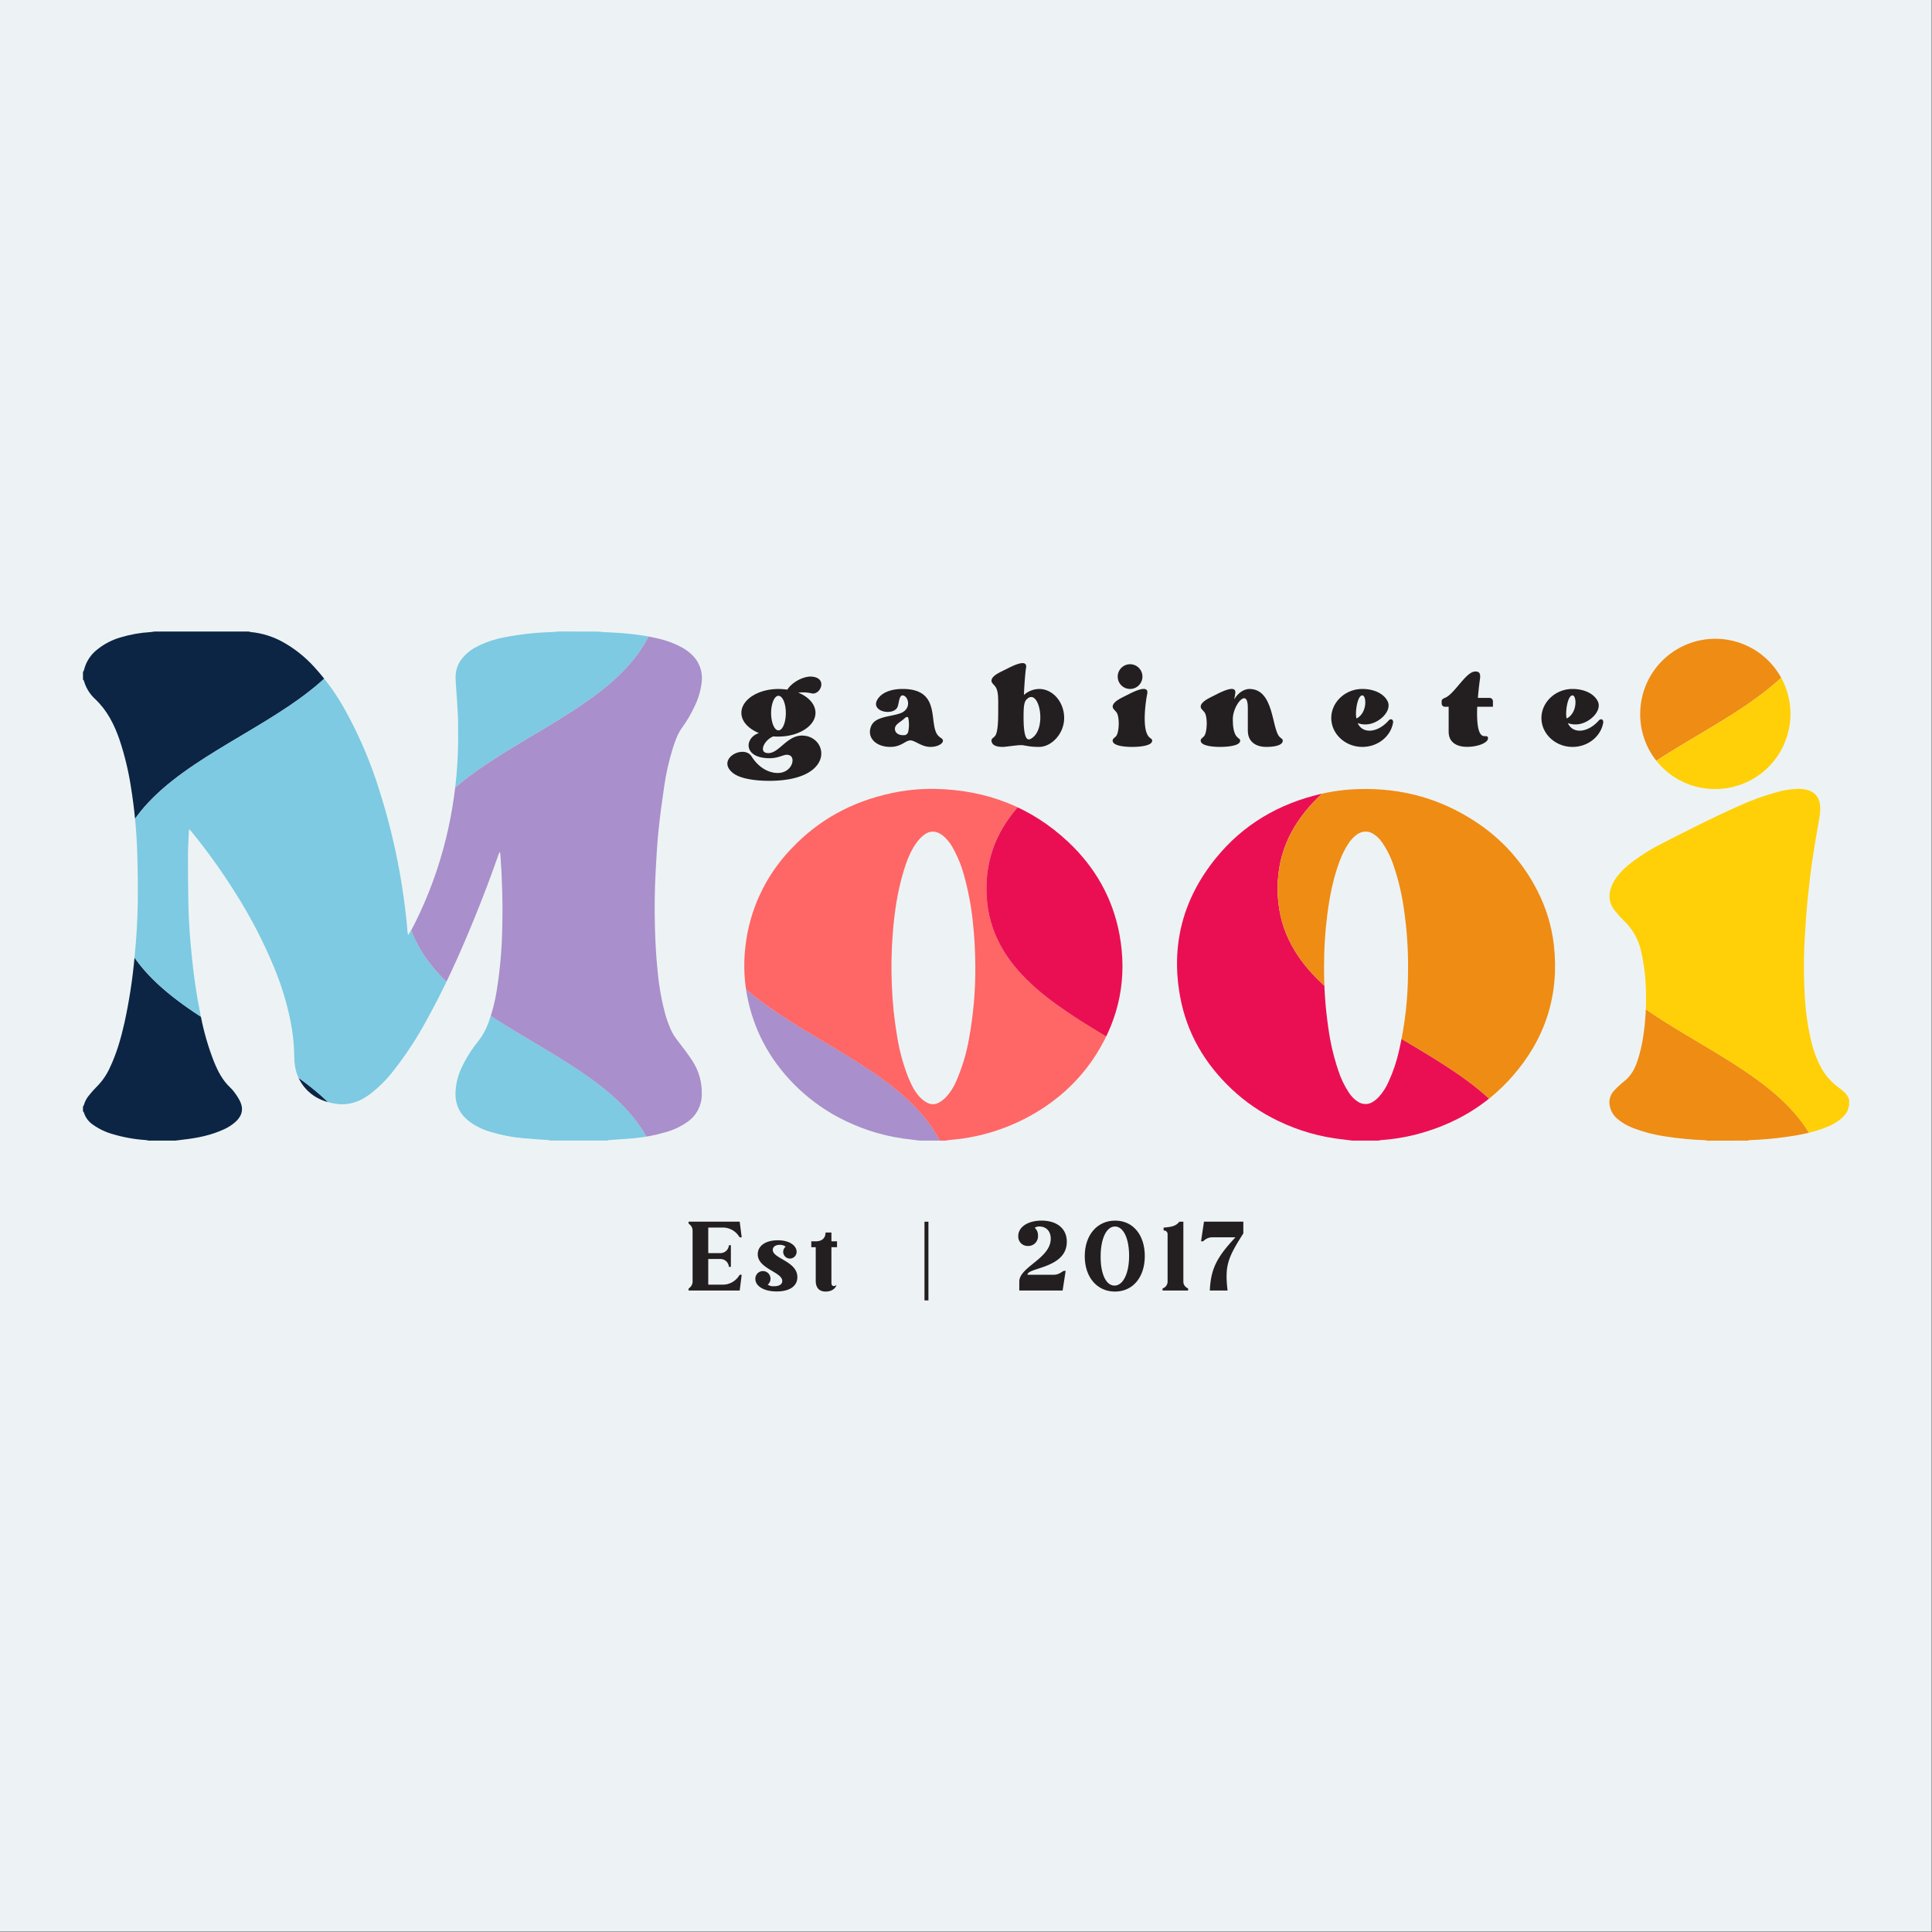 <?xml version="1.0" encoding="UTF-8" standalone="no"?>
<svg id="Layer_1" data-name="Layer 1" xmlns="http://www.w3.org/2000/svg" xmlns:xlink="http://www.w3.org/1999/xlink" viewBox="0 0 1080 1080"><rect x="0" y="0" width="1080" height="1080" fill="#333333" stroke="none"/><defs><style>.cls-1{fill:none;}.cls-2{fill:#edf3f4;}.cls-3{clip-path:url(#clip-path);}.cls-4{fill:#0c2544;}.cls-5{fill:#7dcae2;}.cls-6{fill:#a98fcb;}.cls-7{fill:#f66;}.cls-8{fill:#ea0f53;}.cls-9{fill:#ef8c14;}.cls-10{fill:#ffd008;}.cls-11{fill:#231f20;}</style><clipPath id="clip-path"><path class="cls-1" d="M334.2,353.06c1.29.11,2.57.26,3.85.31,10.09.43,20.14,1.21,30,3.62a51,51,0,0,1,13,4.84,26.25,26.25,0,0,1,6.49,4.94,17.86,17.86,0,0,1,4.76,14.13,41.28,41.28,0,0,1-4.15,14.2,69.6,69.6,0,0,1-6.88,11.69c-2.46,3.41-3.84,7.32-5.1,11.28a137.76,137.76,0,0,0-4.88,21.51c-1.23,8.3-2.36,16.63-3.21,25-.76,7.49-1.16,15-1.57,22.52q-.8,14.79-.44,29.61c.21,8.89.64,17.77,1.6,26.61a137.39,137.39,0,0,0,4.58,24.89c.73,2.4,1.66,4.74,2.6,7.06a28.76,28.76,0,0,0,4,6.52c2.76,3.58,5.53,7.17,8,10.93a32.46,32.46,0,0,1,5.46,18.87,18.57,18.57,0,0,1-7.58,15.23A39,39,0,0,1,371.71,633a89.56,89.56,0,0,1-17.17,3.26c-4.72.45-9.46.7-14.19,1.05a5.44,5.44,0,0,0-.91.26H307.35a4,4,0,0,0-.89-.26c-4.67-.35-9.36-.6-14-1.05A88.35,88.35,0,0,1,274,632.66,37.5,37.5,0,0,1,262.47,627c-5.15-3.91-7.9-9-7.85-15.58a35,35,0,0,1,3.06-13.8,69.93,69.93,0,0,1,9.63-15.53,37.8,37.8,0,0,0,5.4-9.49,95.81,95.81,0,0,0,5.12-19.91A244.08,244.08,0,0,0,280.75,519c.35-13.64,0-27.27-1-40.88-.05-.65-.15-1.29-.23-1.93a3.76,3.76,0,0,0-.81,1.43q-6.48,18.52-13.92,36.7c-7.89,19.29-16.44,38.28-26.61,56.49a196.86,196.86,0,0,1-18.12,27.61,72,72,0,0,1-13.95,13.73c-5.5,3.94-11.46,5.88-18.31,4.87-5.93-.88-11.29-2.9-15.65-7.13-5.29-5.16-7.62-11.56-7.65-18.87a107.3,107.3,0,0,0-2.08-20.15,161.62,161.62,0,0,0-9.17-30A270.4,270.4,0,0,0,130.86,498,336.67,336.67,0,0,0,107,464.84c-.34-.42-.58-1-1.37-1.14-.2,4.78-.53,9.46-.55,14.14q0,13.43.2,26.84c.19,10.47,1,20.91,2.09,31.33a314,314,0,0,0,4.84,31.84,144.85,144.85,0,0,0,7.5,25.88c2.15,5.22,4.71,10.2,8.92,14.14a17.37,17.37,0,0,1,2.37,2.7,32.39,32.39,0,0,1,3.22,5.1c2,4.3,1.15,7.88-2.24,11.15a24.71,24.71,0,0,1-6.95,4.55c-6.91,3.18-14.26,4.7-21.76,5.58-1.72.2-3.43.44-5.15.65H83.06a12.3,12.3,0,0,0-1.54-.3A83.13,83.13,0,0,1,63.06,634a35.55,35.55,0,0,1-11-5.22A12.65,12.65,0,0,1,46.93,622a2.89,2.89,0,0,0-.55-.79v-2.62a4.58,4.58,0,0,0,.56-1,14.11,14.11,0,0,1,2.94-5.42,50.93,50.93,0,0,1,4-4.5,36,36,0,0,0,7.61-11c3.79-8,6.16-16.42,8.1-25a296.54,296.54,0,0,0,5.63-36.67c1-10.05,1.64-20.12,1.79-30.2.14-9.43,0-18.88-.3-28.3A282.69,282.69,0,0,0,73.2,440a159.73,159.73,0,0,0-6.45-26.67c-2.92-8.39-6.83-16.13-13.38-22.38a22,22,0,0,1-6.48-10.45c-.06-.22-.33-.39-.51-.58v-4.26a4.78,4.78,0,0,0,.58-1.12,20.62,20.62,0,0,1,7.38-11.45,37.19,37.19,0,0,1,12.94-6.75,72.53,72.53,0,0,1,16.85-3c.74-.05,1.47-.2,2.2-.31h52.72a8.44,8.44,0,0,0,1.07.28,46,46,0,0,1,17.56,5.34A68.73,68.73,0,0,1,175.8,373a125.75,125.75,0,0,1,17.17,24,238.52,238.52,0,0,1,19.42,45.84,361.65,361.65,0,0,1,15.46,78.45,14.77,14.77,0,0,0,.26,1.48,50.72,50.72,0,0,0,3.56-6.16A227,227,0,0,0,249.48,468a237,237,0,0,0,6.4-45.27c.28-6.32.27-12.65.19-19-.05-4.52-.42-9-.69-13.55-.22-3.81-.61-7.61-.71-11.43a16.4,16.4,0,0,1,3.62-10.63,23.65,23.65,0,0,1,7.07-6,55.59,55.59,0,0,1,16.42-5.82,163.67,163.67,0,0,1,27.12-3c1.34-.06,2.68-.2,4-.31ZM529,637.6c.41-.09.81-.24,1.22-.29,2.44-.26,4.89-.42,7.32-.77a111,111,0,0,0,35.67-11.34c16.31-8.5,29.71-20.25,39.58-35.81,13.07-20.63,17.44-43.08,13-67.08C622,502,612.17,484.78,597.17,470.67,576.37,451.13,551.41,441.62,523,441a106.76,106.76,0,0,0-24.69,2.38c-22,4.7-40.88,14.93-56.25,31.37a93.74,93.74,0,0,0-25.41,54.66,90.43,90.43,0,0,0,1.5,29.76c4.25,19.39,13.87,35.76,28.22,49.38a103.07,103.07,0,0,0,26.48,18.15A109.81,109.81,0,0,0,509.33,637c1.55.16,3.09.4,4.64.6ZM541.8,580a104.31,104.31,0,0,1-7.26,24.38,30.79,30.79,0,0,1-5.7,8.91,17.45,17.45,0,0,1-3.85,3,6.89,6.89,0,0,1-7,0,16.75,16.75,0,0,1-3.7-2.9c-3-3.12-4.86-7-6.48-10.9a109.12,109.12,0,0,1-6.21-22.5,216.57,216.57,0,0,1-3.06-29.41,242.36,242.36,0,0,1,.43-27.62c.9-12.26,2.6-24.39,6.21-36.18,1.65-5.39,3.6-10.66,6.88-15.3a22.54,22.54,0,0,1,3.92-4.35c3.55-3,7.37-2.93,11-.1a22.06,22.06,0,0,1,5.33,6.36A65.85,65.85,0,0,1,538.8,489a155.75,155.75,0,0,1,5,26.13,238.8,238.8,0,0,1,1.42,25A216.67,216.67,0,0,1,541.8,580ZM770.68,637.6a6.06,6.06,0,0,1,1.08-.26,108.29,108.29,0,0,0,19.2-3c21.4-5.43,39.82-16,54.44-32.62,18.47-21,26.37-45.57,23.22-73.49a88.59,88.59,0,0,0-9.24-30.35,99.68,99.68,0,0,0-35.26-39c-19.52-12.66-41-18.43-64.24-17.78a106.89,106.89,0,0,0-21.54,2.71c-23.49,5.49-43.37,17.07-58.63,35.86-18.44,22.71-25.32,48.66-20,77.52,3.73,20.37,13.78,37.39,28.74,51.56a102.72,102.72,0,0,0,26.09,17.87A110.15,110.15,0,0,0,751.14,637c1.6.17,3.2.41,4.81.61ZM741.91,511.77c1.29-10.24,3.22-20.35,6.83-30.06a47.22,47.22,0,0,1,4.91-9.95,18.44,18.44,0,0,1,4.87-5.24,8,8,0,0,1,9.63-.08,18.12,18.12,0,0,1,4.57,4.63,51.78,51.78,0,0,1,6.49,13.33,131,131,0,0,1,5.57,23.68,217.53,217.53,0,0,1,2.32,35.05,198.91,198.91,0,0,1-5,44.1,88.11,88.11,0,0,1-5.88,17.48,31.54,31.54,0,0,1-5.57,8.62,16.67,16.67,0,0,1-3,2.5,7.66,7.66,0,0,1-8.64,0,16.71,16.71,0,0,1-4.83-4.83,50.87,50.87,0,0,1-6.14-12.78,130.19,130.19,0,0,1-5.49-23.52,227.64,227.64,0,0,1-2.39-34.83A219.27,219.27,0,0,1,741.91,511.77ZM977,637.6a3.76,3.76,0,0,1,.91-.26,192.23,192.23,0,0,0,20.19-1.73c7.84-1.08,15.59-2.56,23-5.55a28.39,28.39,0,0,0,8.15-4.76c2.09-1.83,3.82-3.9,4.21-6.79,0-.08.14-.15.22-.22v-3.61a11.26,11.26,0,0,0-4.2-5.44l-3-2.34a32.87,32.87,0,0,1-8.38-9.94,59,59,0,0,1-5.43-14.15,137.57,137.57,0,0,1-3.68-24.55,274,274,0,0,1-.05-35c.39-6.92.88-13.83,1.56-20.72.7-7.16,1.54-14.31,2.57-21.43,1.1-7.6,2.48-15.16,3.78-22.73.53-3.08,1-6.13.43-9.26a9,9,0,0,0-6.41-7.36,18.46,18.46,0,0,0-6.3-.78,49.39,49.39,0,0,0-10.8,1.69,140.14,140.14,0,0,0-21.52,7.75C957.91,456.76,944,463.9,930,471a113.42,113.42,0,0,0-17.81,11,41.79,41.79,0,0,0-8.58,8.48,21.34,21.34,0,0,0-3.52,7.33,12.59,12.59,0,0,0,2.8,11.47,59.28,59.28,0,0,0,4.92,5.46,33.53,33.53,0,0,1,9.62,17.14,110.88,110.88,0,0,1,2.67,23,140.26,140.26,0,0,1-1.45,24,81.47,81.47,0,0,1-3.5,14.78c-1.52,4.3-3.72,8.12-7.42,10.94a29,29,0,0,0-2.23,1.92,46.06,46.06,0,0,0-3.38,3.32,9.5,9.5,0,0,0-2.25,8.37,12.37,12.37,0,0,0,4,7,28.69,28.69,0,0,0,8.94,5.33,85.82,85.82,0,0,0,19,4.85,184.07,184.07,0,0,0,21.48,2,5.3,5.3,0,0,1,1.08.26ZM958.48,441.07A42,42,0,1,0,916.88,399,41.7,41.7,0,0,0,958.48,441.07Z"/></clipPath></defs><rect class="cls-2" width="1079.82" height="1079.82"/><g id="Logo_Ppal"><g class="cls-3"><path class="cls-4" d="M206.17-26.3C217.69,58.48,63.09,68.93,63.09,154.49S206.82,240,206.82,325.6,63.09,411.15,63.09,496.71s143.73,85.55,143.73,171.11S63.09,753.37,63.09,838.93s143.73,85.56,143.73,171.12S75.26,1086.71,63.74,1171.49c-1.56,11.52,59.59,81.54,48,81.54S100.08,1109.3,88.46,1109.3,76.83,1253,65.2,1253,53.58,1109.3,42,1109.3,30.32,1253,18.7,1253,7.07,1109.3-4.56,1109.3s-92.9,93.07-94.47,81.55c-11.52-84.78,143.08-95.24,143.08-180.79S-99.68,924.5-99.68,839,44.05,753.39,44.05,667.84-99.68,582.28-99.68,496.73,44.05,411.17,44.05,325.62-99.68,240.06-99.68,154.5,31.88,77.84,43.4-6.94C45-18.46-16.19-88.49-4.57-88.49S7.06,55.25,18.69,55.25,30.31-88.49,41.94-88.49,53.57,55.25,65.19,55.25,76.82-88.49,88.44-88.49,113.17,56.17,124.6,54.08C172.24,45.39,204.6-37.82,206.17-26.3Z"/><path class="cls-5" d="M368.94-26.3c11.52,84.78-143.08,95.23-143.08,180.79S369.6,240,369.6,325.6,225.86,411.15,225.86,496.71,369.6,582.26,369.6,667.82,225.86,753.37,225.86,838.93,369.6,924.49,369.6,1010.05,238,1086.71,226.52,1171.49C225,1183,286.11,1253,274.48,1253s-11.63-143.73-23.25-143.73S239.6,1253,228,1253s-11.63-143.73-23.26-143.73S193.1,1253,181.47,1253s-11.63-143.73-23.26-143.73-92.9,93.07-94.46,81.55c-11.53-84.78,143.07-95.24,143.07-180.79S63.09,924.5,63.09,839s143.73-85.56,143.73-171.11S63.09,582.28,63.09,496.73s143.73-85.56,143.73-171.11S63.09,240.06,63.09,154.5,194.65,77.84,206.17-6.94c1.57-11.52-59.59-81.55-48-81.55S169.83,55.25,181.46,55.25,193.09-88.49,204.71-88.49,216.34,55.25,228,55.25,239.59-88.49,251.22-88.49,275.94,56.17,287.38,54.08C335,45.39,367.38-37.82,368.94-26.3Z"/><path class="cls-6" d="M531.71-26.3c11.53,84.78-143.08,95.23-143.08,180.79S532.37,240,532.37,325.6,388.63,411.15,388.63,496.71s143.74,85.55,143.74,171.11S388.63,753.37,388.63,838.93s143.74,85.56,143.74,171.12-131.56,76.66-143.08,161.44c-1.57,11.52,59.59,81.54,48,81.54S425.63,1109.3,414,1109.3,402.37,1253,390.75,1253,379.12,1109.3,367.5,1109.3,355.87,1253,344.24,1253,332.61,1109.3,321,1109.3s-92.91,93.07-94.47,81.55C215,1106.07,369.6,1095.61,369.6,1010.06S225.86,924.5,225.86,839,369.6,753.39,369.6,667.84,225.86,582.28,225.86,496.73,369.6,411.17,369.6,325.62,225.86,240.06,225.86,154.5,357.42,77.84,368.94-6.94c1.57-11.52-59.59-81.55-48-81.55S332.61,55.25,344.23,55.25,355.86-88.49,367.48-88.49,379.11,55.25,390.74,55.25,402.36-88.49,414-88.49,438.71,56.17,450.15,54.08C497.78,45.39,530.15-37.82,531.71-26.3Z"/><path class="cls-7" d="M694.49-26.3C706,58.48,551.41,68.93,551.41,154.49S695.14,240,695.14,325.6,551.41,411.15,551.41,496.71s143.73,85.55,143.73,171.11S551.41,753.37,551.41,838.93s143.73,85.56,143.73,171.12-131.56,76.66-143.08,161.44C550.5,1183,611.65,1253,600,1253S588.4,1109.3,576.77,1109.3,565.15,1253,553.52,1253s-11.63-143.73-23.25-143.73S518.64,1253,507,1253s-11.62-143.73-23.25-143.73-92.9,93.07-94.47,81.55c-11.52-84.78,143.08-95.24,143.08-180.79S388.63,924.5,388.63,839s143.74-85.56,143.74-171.11S388.63,582.28,388.63,496.73s143.74-85.56,143.74-171.11S388.63,240.06,388.63,154.5,520.2,77.84,531.71-6.94c1.57-11.52-59.58-81.55-48-81.55S495.38,55.25,507,55.25,518.63-88.49,530.26-88.49,541.88,55.25,553.51,55.25,565.13-88.49,576.76-88.49,601.48,56.17,612.92,54.08C660.55,45.39,692.92-37.82,694.49-26.3Z"/><path class="cls-8" d="M857.26-26.3c11.52,84.78-143.08,95.23-143.08,180.79S857.91,240,857.91,325.6,714.18,411.15,714.18,496.71s143.73,85.55,143.73,171.11S714.18,753.37,714.18,838.93s143.73,85.56,143.73,171.12-131.56,76.66-143.08,161.44c-1.56,11.52,59.59,81.54,48,81.54s-11.63-143.73-23.26-143.73S727.92,1253,716.29,1253,704.67,1109.3,693,1109.3,681.41,1253,669.79,1253s-11.63-143.73-23.26-143.73-92.9,93.07-94.47,81.55c-11.52-84.78,143.08-95.24,143.08-180.79S551.41,924.5,551.41,839s143.73-85.56,143.73-171.11S551.41,582.28,551.41,496.73s143.73-85.56,143.73-171.11S551.41,240.06,551.41,154.5,683,77.84,694.49-6.94c1.56-11.52-59.59-81.55-48-81.55S658.15,55.25,669.78,55.25,681.4-88.49,693-88.49,704.65,55.25,716.28,55.25,727.91-88.49,739.53-88.49,764.25,56.17,775.69,54.08C823.33,45.39,855.69-37.82,857.26-26.3Z"/><path class="cls-9" d="M1020-26.3C1031.55,58.48,877,68.93,877,154.49S1020.69,240,1020.69,325.6,877,411.15,877,496.71s143.74,85.55,143.74,171.11S877,753.37,877,838.93s143.74,85.56,143.74,171.12-131.57,76.66-143.08,161.44C876,1183,937.19,1253,925.57,1253s-11.63-143.73-23.25-143.73S890.69,1253,879.06,1253s-11.62-143.73-23.25-143.73S844.19,1253,832.56,1253,820.93,1109.3,809.3,1109.3s-92.9,93.07-94.47,81.55c-11.52-84.78,143.08-95.24,143.08-180.79S714.18,924.5,714.18,839s143.73-85.56,143.73-171.11S714.18,582.28,714.18,496.73s143.73-85.56,143.73-171.11S714.18,240.06,714.18,154.5,845.74,77.84,857.26-6.94c1.56-11.52-59.59-81.55-48-81.55S820.92,55.25,832.55,55.25,844.17-88.49,855.8-88.49,867.43,55.25,879.05,55.25,890.68-88.49,902.31-88.49,927,56.17,938.47,54.08C986.1,45.39,1018.46-37.82,1020-26.3Z"/><path class="cls-10" d="M1182.8-26.3c11.53,84.78-143.08,95.23-143.08,180.79S1183.46,240,1183.46,325.6s-143.74,85.55-143.74,171.11,143.74,85.55,143.74,171.11-143.74,85.55-143.74,171.11,143.74,85.56,143.74,171.12-131.56,76.66-143.08,161.44c-1.57,11.52,59.59,81.54,48,81.54s-11.62-143.73-23.25-143.73S1053.46,1253,1041.84,1253s-11.63-143.73-23.26-143.73S1007,1253,995.33,1253,983.7,1109.3,972.07,1109.3s-92.9,93.07-94.46,81.55c-11.53-84.78,143.08-95.24,143.08-180.79S877,924.5,877,839s143.74-85.56,143.74-171.11S877,582.28,877,496.73s143.74-85.56,143.74-171.11S877,240.06,877,154.5,1008.51,77.84,1020-6.94c1.57-11.52-59.59-81.55-48-81.55S983.69,55.25,995.32,55.25,1007-88.49,1018.57-88.49s11.63,143.74,23.25,143.74,11.63-143.74,23.26-143.74,24.72,144.66,36.16,142.57C1148.87,45.39,1181.24-37.82,1182.8-26.3Z"/></g><path class="cls-11" d="M429.94,436.49c-6.81,0-16.06-.94-20.35-4.48-9.44-7.75,6.16-16.07,10.55-9.15,4.57,7.19,10.55,9.24,14.56,9.24,7.94,0,10.18-8.31,6.82-9.8-3.17-1.5-5.41,2.05-13.07,1.49-13-.84-12.05-11.49-4.2-14-5.89-2.43-9.81-6.53-9.81-11.3,0-7.37,9.34-13.35,20.73-13.35a43.85,43.85,0,0,1,5,.37c2.15-3.73,8.69-7.65,13.64-7.28,9.15.75,4.76,10.64-.19,9.34a21.72,21.72,0,0,0-7.38-.38c5.79,2.34,9.62,6.54,9.62,11.3,0,7.29-9.34,13.26-20.73,13.26-.93,0-2,0-2.89-.09-4.95,2-8,8.5-3.74,9.24,6.54,1.22,10.93-9.71,19.8-9.71C463.09,411.18,467.48,436.49,429.94,436.49Zm1.12-37.91c0,5.41,1.87,9.71,4.11,9.71s4.11-4.3,4.11-9.71-1.87-9.62-4.11-9.62S431.06,393.25,431.06,398.58Z"/><path class="cls-11" d="M524.76,411.56c1,1,2.52,1.4,2.33,2.7-.28,1.78-3.36,3.27-7,3.27-5,0-8.5-3.64-11.21-3.64s-5,3.64-11.2,3.64c-7.85,0-13.17-5-10.83-11.3,2-5.6,10-5.41,16.06-7.37,6.35-2,5.32-8.5,2.52-9.9s-2.8,3.83-3.64,6.07c-2.24,5.88-17.74,2.43-9.9-5.79,2.33-2.34,6.54-4.11,12.7-4.11C527.09,385.13,518.41,405.58,524.76,411.56ZM506,410.9a2.43,2.43,0,0,0,1.68-1.77,19,19,0,0,0,.09-7.66c-.18-.84-1-1-2.24.19-2,2-5.69,3.27-5.23,6.25C500.67,410.53,503.75,411.28,506,410.9Z"/><path class="cls-11" d="M594.87,401.38c0,8.87-7.19,16.15-14,16.15-6.16,0-7.84-1-10.17-1s-8.69,1-10,1c-2.8,0-6.07-.46-6.44-3.27-.19-1.21.84-1.68,1.68-2.52,2-1.77,2.06-9.33,2.06-14.66,0-6.07.28-10.83-1.68-13.35-.94-1.31-2.25-2-2.06-3.46.37-2.8,5.23-4.67,8.5-6.35s12.14-6.25,10.74-.18c-.19,1.12-.84,7.47-1.12,14.75a13,13,0,0,1,8.49-3.36C588.52,385.13,594.87,392.41,594.87,401.38Zm-20.64-10.74c-1.77,1.49-2.05,4-2.05,10.36,0,10.18,1.49,13.17,3.73,12.14C585.72,408.47,581.14,384.48,574.23,390.64Z"/><path class="cls-11" d="M642.28,411.93c.84.93,2,1.21,1.77,2.33-.37,2.81-7.56,3.27-11.21,3.27s-10.45-.46-10.83-3.27c-.18-1.21.84-1.68,1.68-2.52,2-1.77,2.34-11.11.38-13.63-.94-1.21-2.24-2-2.06-3.36.38-2.8,5.23-4.76,8.5-6.45s12.14-6.16,10.74-.18C640.69,390.83,638,407.45,642.28,411.93Zm-17.47-33.71a6.91,6.91,0,1,1,6.91,6.91A6.89,6.89,0,0,1,624.81,378.22Z"/><path class="cls-11" d="M715.29,411.93c.84.84,2,1.21,1.77,2.33-.37,2.81-5.79,3.27-9.43,3.27s-10.09-1.49-10.09-9.15V395.5c0-11.58-8.49-1.22-8.4,6.62,0,4.11.56,7.94,2.34,9.81.84.93,2,1.21,1.77,2.33-.37,2.81-7.56,3.27-11.21,3.27s-10.45-.46-10.83-3.27c-.19-1.21.84-1.68,1.68-2.52,2-1.77,2.34-11.11.38-13.63-.94-1.21-2.25-2-2.06-3.36.38-2.8,5.23-4.76,8.5-6.45s12.14-6.16,10.74-.18l-.47,2.8c2.24-4,5.88-5.79,8.41-5.79C712.3,385.13,710.81,407.35,715.29,411.93Z"/><path class="cls-11" d="M778.75,403.9l-.19.93c-1.68,7.29-8.68,12.7-17,12.7-9.53,0-17.37-7.28-17.37-16.15s7.84-16.25,17.37-16.25c6.26,0,11.86,2.43,14.1,6.82,2.8,5.6-5.23,13-12.23,13a11.36,11.36,0,0,1-4.49-.75c2.81,6.26,11.21,5.42,17.19-1.31C777.54,401.28,778.94,402.31,778.75,403.9ZM758,399a11.88,11.88,0,0,0,.28,2.71c.09-.19.28-.28.56-.37,5.6-3.46,5-12.61,2.71-12.61S758,395,758,399Z"/><path class="cls-11" d="M834.56,392v3.08h-8.78c-.28,7.19.09,14.38,2.71,16.06,1.21.75,2.7,0,3.17.84,1.21,2.71-4.76,5.51-11.58,5.51-5.88,0-10.27-2.61-10.27-8.4v-14h-2.15a1.83,1.83,0,0,1-1.77-1.77V392c0-1,.84-1.49,1.77-1.87,5.42-2.05,11.77-14.75,17-14.75,1.21,0,3.17,0,2.7,3.83,0,.09-.74,4.95-1.21,10.92h6.54A1.88,1.88,0,0,1,834.56,392Z"/><path class="cls-11" d="M896.22,403.9l-.18.93c-1.68,7.29-8.69,12.7-17,12.7-9.52,0-17.37-7.28-17.37-16.15s7.85-16.25,17.37-16.25c6.26,0,11.86,2.43,14.1,6.82,2.8,5.6-5.23,13-12.23,13a11.27,11.27,0,0,1-4.48-.75c2.8,6.26,11.2,5.42,17.18-1.31C895,401.28,896.41,402.31,896.22,403.9ZM875.49,399a12.47,12.47,0,0,0,.28,2.71.85.85,0,0,1,.56-.37c5.61-3.46,5-12.61,2.71-12.61S875.49,395,875.49,399Z"/><path class="cls-11" d="M395.92,703.79v14.34h8.39a10.75,10.75,0,0,0,8.39-4.36l.8-1.17h1.11l-1.11,8.82H384.93V720.3l.48-.37a4.41,4.41,0,0,0,1.75-3.4V687.8a4.35,4.35,0,0,0-1.75-3.4l-.48-.42v-1.06H413.5l1.11,8.76H413.5l-.8-1.12a10.74,10.74,0,0,0-8.39-4.35h-8.39v14.28h6.64a4.73,4.73,0,0,0,4.89-4.3v-.1h1.11v12.1h-1.11v-.1a4.74,4.74,0,0,0-4.89-4.3Z"/><path class="cls-11" d="M423.59,701.13c0-4.78,4.46-7.81,11.26-7.81s10.46,3.24,10.46,6.38a3.75,3.75,0,1,1-6.11-2.82,5.44,5.44,0,0,0-3.4-1c-2.44,0-3.82,1.27-3.82,2.81,0,4.94,13.75,6.32,13.75,15.24,0,5-4.3,8-11.52,8-7.65,0-11.95-3.29-11.95-6.91a4.23,4.23,0,1,1,8.45-.1,4.32,4.32,0,0,1-1.54,3.24,5.75,5.75,0,0,0,3.5.85c3.19,0,4.62-1.22,4.62-2.92C437.29,711,423.59,709.31,423.59,701.13Z"/><path class="cls-11" d="M456,697.2h-2.49v-3.29H456c3.4,0,5.47-1.7,5.47-4.94h3.3v4.94h3.13v3.29h-3.13V717c0,1.38.47,1.91,1.48,1.91a1.57,1.57,0,0,0,1.28-.74c0,1.32-1.91,3.82-5.95,3.82-3.5,0-5.58-1.91-5.58-6.11Z"/><path class="cls-11" d="M516.79,726.94v-44H519v44Z"/><path class="cls-11" d="M594.59,710.42h1.12l-1.7,11H569.79v-5c0-8.24,17.58-12.91,17.58-24,0-4.62-3-6.8-6.32-6.8a4.88,4.88,0,0,0-2.65.69,5.63,5.63,0,0,1,1.85,4.41,5.44,5.44,0,0,1-5.57,5.79,5.25,5.25,0,0,1-5.47-5.52c0-5.21,5.52-8.66,13.06-8.66,8.18,0,14.08,4.14,14.08,11.84,0,14.93-22,14.29-22,18.43h14.76a7.46,7.46,0,0,0,3.93-1.22Z"/><path class="cls-11" d="M623.38,682.33c10,0,16.57,8,16.57,19.81S633.31,722,623.27,722s-16.89-8.07-16.89-19.76C606.38,690.24,613.45,682.33,623.38,682.33ZM623,718.66c4.73,0,8.18-6.64,8.18-16.68,0-9.56-3.13-16.36-7.91-16.36s-8,6.8-8,16.73C615.2,712.12,618.28,718.66,623,718.66Z"/><path class="cls-11" d="M664.16,720.3v1.12H649.88V720.3l1-.53a4,4,0,0,0,1.81-3.24V690a2,2,0,0,0-2.18-2.13h-.05v-1.64c5.15-.37,7.06-1.12,8.81-3.29h2.24v33.61a3.93,3.93,0,0,0,1.85,3.24Z"/><path class="cls-11" d="M672.5,693.91h-1.11l1.64-11h22v6.58c-8.81,13.76-10.41,18.16-8.81,31.92h-9.93c.58-11.63,3.39-18.11,14.33-29.74H677.39a6.67,6.67,0,0,0-3.77,1.33Z"/></g></svg>